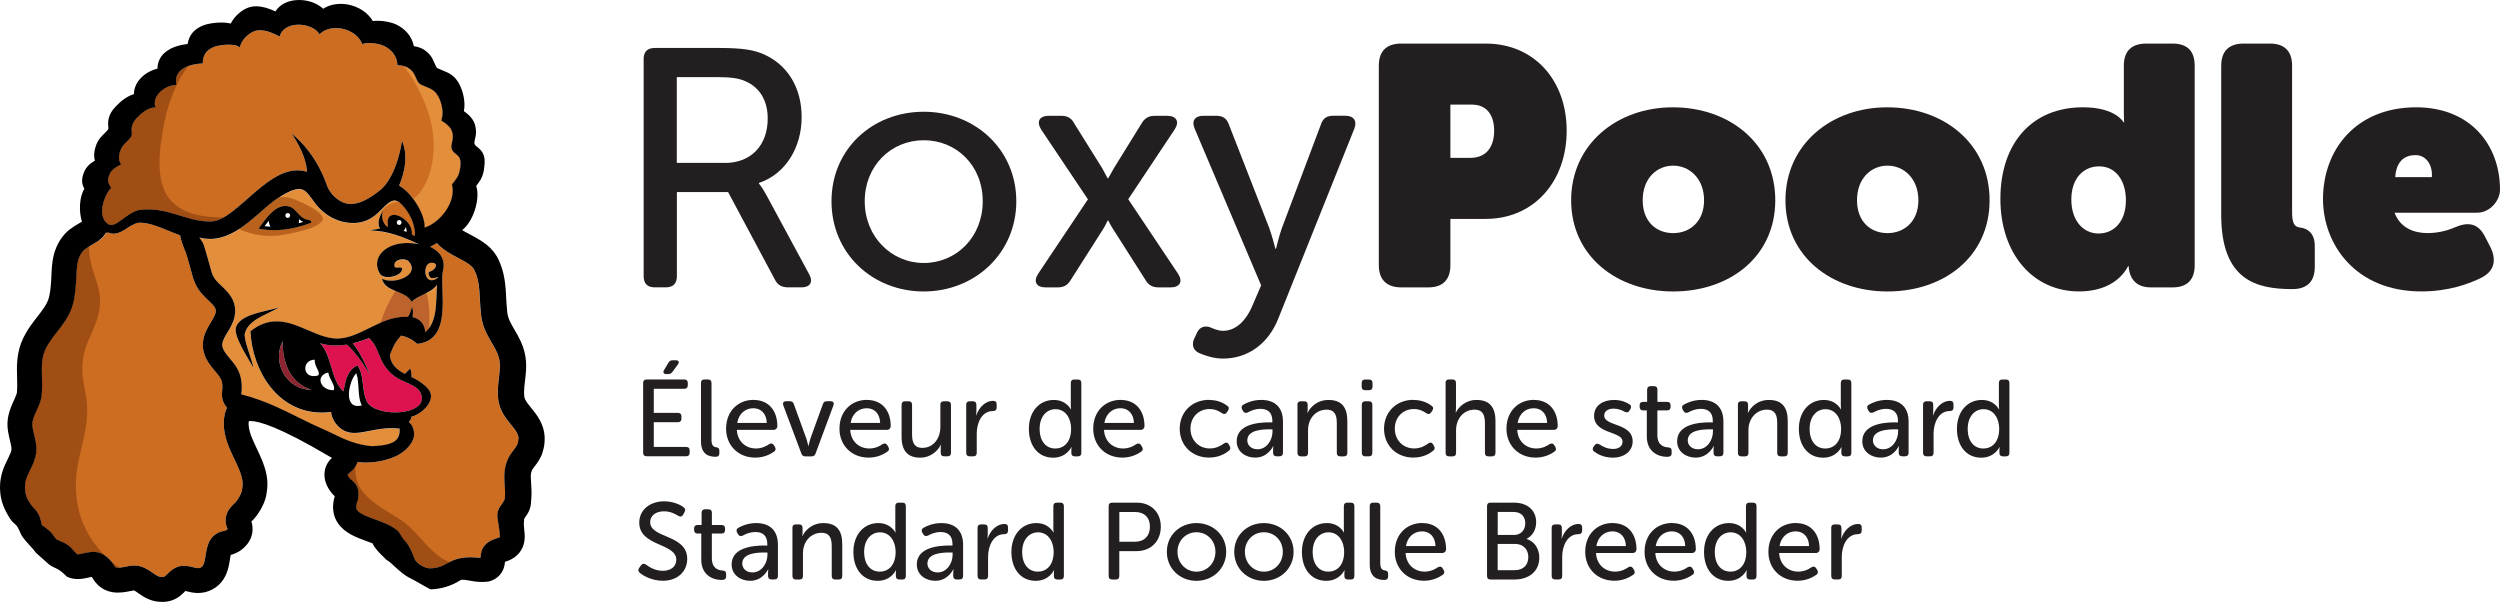 <?xml version="1.0" encoding="UTF-8"?>
<svg id="Layer_1" data-name="Layer 1" xmlns="http://www.w3.org/2000/svg" viewBox="0 0 643.21 154.87">
  <defs>
    <style>
      .cls-1 {
        fill: #a14e15;
      }

      .cls-2 {
        fill: #e28e3b;
      }

      .cls-3 {
        fill: #b8621d;
      }

      .cls-4 {
        fill: #cc6d22;
      }

      .cls-5 {
        fill: #dd124f;
      }

      .cls-6 {
        fill: #ec008c;
      }

      .cls-7 {
        fill: #8e2430;
      }

      .cls-8 {
        fill: #bd642e;
      }

      .cls-9 {
        fill: #231f20;
      }
    </style>
  </defs>
  <g>
    <path class="cls-2" d="m102.8,110.33c-.71-.09-1.4-.12-2.07-.12-3.83,0-6.89,1.23-9.52,1.23-1.77,0-3.35-.56-4.84-2.43-.61-.76-1.18-2.16-1.17-2.97-.82.11-1.63.16-2.41.16-11.15,0-17.82-10.44-18.36-20.91,2.34-1.89,4.57-2.56,6.72-2.56,5.49,0,10.48,4.42,15.57,4.42.09,0,.19,0,.28,0,5.83-.19,10.74-5.6,17.31-5.6.21,0,.42,0,.63.02.75-1.02.54-1.23,1.06-2.48.45,1.03.15,1.58.18,2.59,1.74.27,3.2,1.88,3.22,3.88,3.24-2.84,2.71-7.74,3.04-12.24-1.48,2.13-4.97,2.77-6.55,4.39-1.53-3-6.7-2.36-7.64-5.94.71.35,1.55.5,2.42.5,3.3,0,6.92-2.27,4.48-4.96-.33-.36-.93-.54-1.55-.54-1.19,0-2.45.66-2.06,1.92.08.18.3.22.56.22.24,0,.51-.03.75-.03.31,0,.57.06.6.34.1,1.15-1.9,2.13-3.62,2.13-.94,0-1.79-.29-2.18-1-2.18-4.02,1.45-7.78,7.17-7.78.92,0,1.9.1,2.92.31-3.95-1.82-7.84-3.45-12.47-3.53.82-.19,1.65-.37,2.54-.49h0s-1.34-1.31.79-4.79c-.83,2.08.29,3.95,1.2,4.4-.03-.23-.05-.52-.07-.92-.08-1.58.65-2.21,1.65-2.21,1.94,0,4.87,2.42,4.59,4.98.27.18.52.34.76.48.14-1.48-.37-3.59-1.28-5.23h0s-2.1-3.94-3.96-3.94c-.07,0-.15,0-.22.02-.56.1-1.08.42-1.57.81-1.91,1.5-4,5.25-9.46,4.95-6.26-.35-9.46-5.48-9.46-5.48h0c-1.15-1.53-2.03-2.94-3.31-3.2-.17-.03-.35-.05-.53-.05-1.34,0-3.09.84-4.8,1.95-4.8,2.73-10.6,10.89-18.08,10.89-.9,0-1.82-.12-2.77-.37.33.45.64.92.93,1.43.38.68,1.84,6.15,2.26,7.62.17.48.37.92.62,1.33.27.44.67.91,1.18,1.41.38.38.8.77,1.25,1.2.66.65,1.38,1.39,1.97,2.35.29.48.55,1.02.73,1.61.18.59.28,1.24.28,1.92,0,.14,0,.29-.01.43-.07,1.09-.38,2.05-.75,2.88-.28.62-.6,1.18-.9,1.7-.46.77-.89,1.45-1.18,2.04-.29.6-.45,1.1-.48,1.56h0c0,.05,0,.11,0,.16,0,.44.1.81.32,1.26.16.33.4.7.7,1.09.45.59,1.03,1.24,1.62,1.99.59.75,1.21,1.6,1.66,2.65.55,1.3.72,2.62.72,3.87,0,.65-.05,1.29-.13,1.9,3.27.82,6.21,1.95,8.96,3.18,4.23,1.9,8.01,4.01,11.97,5.71,3.97,1.71,6.99,3.84,12.42,4.41.09,0,.21.01.34.01.94,0,2.63-.22,2.63-.22,2.93-.42,4.58-1.42,4.38-4.28Zm-22.71-53.02c-3,1.12-6.31,1.91-9.6,1.91-1.34,0-2.68-.13-3.99-.42,1.48-1.83,3.8-5.81,6.91-5.81.38,0,.76.06,1.16.18,1.42.45,2.33,2.52,3.93,3.18.7.29,1.72.1,1.59.96Zm-14.92,37.26c-.95-1.81-5.06-7.89-4.49-10.23.89-3.61,8.06-4.19,11.13-5.27-3.21,1.95-7.86,3.1-8.81,6.69-.42,1.61,2.1,7.43,2.17,8.81Z"/>
    <path class="cls-8" d="m101.73,74.87c1.64.69,3.39,1.27,4.18,2.81.9-.92,2.42-1.53,3.83-2.27.76,2.96.92,6.11.57,9.15-.26.35-.56.68-.9.98-.01-2-1.47-3.61-3.22-3.88-.03-1.02.27-1.57-.18-2.59-.52,1.25-.31,1.46-1.06,2.48-.21-.01-.42-.02-.63-.02-2.32,0-4.43.68-6.45,1.56.95-2.88,2.24-5.63,3.86-8.22Z"/>
    <path class="cls-4" d="m106.75,60.77c-.24-.15-.5-.31-.76-.48.28-2.56-2.65-4.98-4.59-4.98-.99,0-1.73.64-1.65,2.21.02.4.05.7.07.92-.04-.02-.09-.05-.14-.08,0-.07-.03-.14-.09-.2-.34-.31-.66-.68-.92-1.08-.36-.82-.5-1.89-.04-3.04-.18.29-.33.56-.46.82.06-.23.15-.47.29-.7.82-1.32,2.23-1.9,3.71-2.17.11-.02.17-.08.2-.15,1.6.86,3.11,3.69,3.11,3.69h0c.91,1.64,1.42,3.75,1.28,5.23Z"/>
    <path class="cls-3" d="m75.21,51.1c-1.25-.41-2.39-.46-3.46-.27-2.98,1.85-6.34,5.6-10.24,8.12,3.52,1.56,7.24,2.12,11.21,1.49,1.85-.29,3.68-.69,5.48-1.21,1.55-.44,3.38-.98,4.52-2.18,2.07-2.17-6.31-5.56-7.52-5.96Zm-.64,2.06c1.42.45,2.33,2.52,3.93,3.18.7.29,1.72.1,1.59.96-3,1.12-6.31,1.91-9.6,1.91-1.34,0-2.68-.13-3.99-.42,1.48-1.83,3.8-5.81,6.91-5.81.38,0,.76.06,1.16.18Z"/>
    <path class="cls-7" d="m80.02,100.29c-5.96,0-10.17-6.52-7.34-12.53.09,6.56,2.45,10.85,7.43,12.53-.03,0-.06,0-.09,0Z"/>
    <path class="cls-2" d="m111,71.53c.1.01.21.02.32.02.46,0,.96-.09,1.36-.24,0,.05-.02.11-.02.16-.62.46-1.16.65-1.6.65-2.15,0-2.17-4.51,0-4.51.02,0,.04,0,.05,0,2.02.07.78,2.08-.67,2.31-.41.17-.06,1.56.56,1.62Z"/>
    <path class="cls-4" d="m27.23,59.88c.11,0,.22.01.33.01.14,0,.29-.07.42-.02,2.33.97,4.48-1.16,5.83-1.84,1.06-.54,1.45-.72,2.06-.73.05,0,.1,0,.15,0,2.24,0,4.5.92,7.11,1.98,1.02.42,2.09.85,3.21,1.25.27,1.69,1.27,4.01,1.27,4.01.33.46,0,0,.14.23.35,1,1.22,4.17,1.56,5.41.16.57.29,1.04.37,1.35.03.1.06.19.09.29.3.85.65,1.6,1.08,2.3.46.74,1.06,1.49,1.9,2.33.24.24.51.5.79.76.16.15.33.31.5.48.46.45.9.9,1.2,1.38.09.15.16.3.21.44.03.1.07.25.07.45,0,.05,0,.09,0,.13-.02.33-.13.7-.32,1.13-.18.41-.42.82-.64,1.2-.09.15-.18.31-.28.46-.4.66-.77,1.28-1.1,1.95-.58,1.18-.9,2.3-.97,3.41,0,0,0,0,0,.01-.01.16-.02.32-.02.49v.03c0,1.17.27,2.29.82,3.42,0,0,0,.02.01.02.3.62.69,1.24,1.2,1.91.33.44.69.87,1.04,1.29.21.26.44.53.67.81.42.53.75.99.96,1.47.22.52.33,1.15.33,1.91,0,.37-.03.79-.09,1.31-.18,1.5.33,2.95,1.29,3.99-.21.38-.37.78-.48,1.21-.24.96-.36,1.9-.36,2.89,0,1.52.29,3.1.88,4.83.31.92.71,1.89,1.3,3.14.18.38.37.78.56,1.18.46.97.94,1.96,1.32,2.95.26.66.45,1.26.58,1.8.14.58.2,1.11.21,1.62v.04c0,.36-.03.71-.1,1.06-.02.11-.04.23-.05.34-.02.17-.06.36-.12.56-.16.5-.39,1-.74,1.57-.14.23-.3.47-.46.69-.13.18-.25.33-.37.47,0,0,0,0,0,0-.09.1-.18.17-.36.33-.21.18-.41.38-.59.6-.16.19-.31.37-.45.54-1.26,1.52-1.49,3.64-.63,5.39-.03.03-.06.07-.11.11-.15.14-.26.19-.37.24-.15.06-.33.11-.55.16h-.02s-.08.02-.08.02c-1.57.29-2.91,1.31-3.6,2.75-.31.65-.56,1.44-.73,2.35-.08.39-.14.78-.2,1.19-.03.17-.05.35-.09.53-.06.33-.12.7-.21,1.05-.12.46-.24.77-.4,1.02-.06.09-.14.19-.22.26-.09.08-.19.15-.3.21-.12.06-.25.11-.36.14-.11.03-.23.04-.34.04-.16,0-.33-.02-.55-.06-.28-.05-.53-.12-.81-.19-.16-.04-.31-.08-.44-.11-.69-.17-1.28-.25-1.8-.25-.05,0-.11,0-.16,0-.03,0-.05,0-.08,0h-.04c-.62.03-1.23.17-1.8.43-.54.24-1.04.57-1.53,1.01,0,0-.02.02-.03.02-.25.23-.48.45-.69.66l-.18.17c-.13.13-.26.26-.4.37-.13.11-.23.16-.26.17-.03.01-.08.03-.15.04-.08.01-.18.02-.28.02-.13,0-.26,0-.4-.02-.29-.03-.54-.12-.7-.19-.44-.2-.81-.46-1.25-.76l-.14-.1c-.79-.56-1.42-.97-2.11-1.29-.44-.2-.87-.35-1.31-.45-.02,0-.04,0-.07-.01-.4-.08-.78-.13-1.19-.13-.02,0-.04,0-.06,0-.49,0-1,.06-1.66.18-.12.02-.25.05-.4.08-.29.06-.59.12-.93.17l-.11.02c-.38.06-.74.11-1.11.11-.13,0-.26-.01-.36-.03-.09-.02-.16-.04-.22-.07-.04-.02-.1-.06-.12-.08-.06-.06-.11-.12-.17-.21-.1-.15-.19-.28-.28-.42-.07-.11-.13-.22-.19-.3-.29-.45-.57-.8-.87-1.1-.62-.62-1.25-1.08-1.92-1.39-.18-.08-.36-.15-.54-.21h-.04c-.23-.09-.46-.15-.69-.19-.31-.06-.62-.08-.94-.08h-.03c-.49,0-1.05.07-1.71.2-.2.04-.43.09-.7.15-.23.05-.49.11-.78.17-.28.06-.51.09-.7.09-.09,0-.15,0-.18-.01,0,0-.02,0-.02,0,0,0-.03-.01-.05-.02-.03-.02-.08-.05-.15-.12-.14-.14-.28-.29-.45-.49l-.08-.1c-.29-.33-.58-.66-.93-1.01-.33-.33-.69-.61-1.11-.86-.39-.24-.84-.46-1.54-.75l-.13-.06c-.3-.13-.55-.23-.81-.38,0,0,0,0-.01,0-.04-.03-.1-.07-.15-.11-.12-.11-.22-.24-.36-.43-.08-.11-.16-.23-.24-.33-.12-.18-.23-.33-.33-.46,0,0,0,0,0,0-.63-.84-1.44-1.45-2.71-2.34-.02-.01-.04-.03-.06-.04-.03-.14-.06-.29-.09-.41-.18-.85-.42-2-1.24-3.12-.1-.14-.21-.28-.33-.4-.69-.76-1.42-1.59-1.94-2.6-.24-.45-.42-.93-.54-1.42-.14-.55-.21-1.14-.21-1.77,0-.06,0-.11,0-.17v-.03s0,0,0,0c.01-.62.12-1.26.32-1.89.26-.82.63-1.56.98-2.27.11-.22.21-.42.3-.62.34-.69.57-1.23.76-1.75.26-.73.43-1.42.52-2.11.04-.33.06-.67.06-1.01,0-.61-.07-1.27-.2-2.01-.1-.56-.24-1.13-.39-1.73-.06-.24-.12-.5-.18-.77-.14-.62-.27-1.23-.27-1.84v-.05c0-.42.09-.88.25-1.41.22-.71.54-1.39.84-2.05.09-.2.18-.4.27-.59.28-.62.47-1.1.62-1.54.22-.63.36-1.25.42-1.81.08-.78.12-1.63.12-2.59,0-.67-.02-1.36-.04-2.03-.02-.65-.04-1.31-.04-1.97,0-.84.03-1.95.23-3.03.21-1.11.63-2.2,1.3-3.34.52-.88,1.12-1.71,1.65-2.4.23-.3.47-.61.7-.9.8-1.03,1.55-2,2.22-3.04,1.13-1.77,1.82-3.4,2.15-5.14.34-1.82.47-3.4.55-4.58.03-.51.06-1.01.08-1.5.02-.43.04-.85.07-1.28.08-1.24.18-2.2.45-3.12.13-.42.29-.82.49-1.19.22-.4.5-.79.83-1.16.08-.09.2-.2.39-.34.41-.32.93-.63,1.42-.93.22-.13.45-.27.67-.4.24-.14.47-.28.7-.41.31-.18.61-.37.89-.55.76-.49,1.34-1.16,1.73-1.91Z"/>
    <path class="cls-5" d="m94.96,87c2.99,2.67,2.1,6.48,6.6,9.85,1.91,1.43,5.57,2.11,6.58,4.08,1.77,3.46-2.31,5.17-6.51,5.17-3.08,0-6.22-.92-7.18-2.73-1.52-2.87-.58-6.57-2.44-9.34-2.46.97-3.13,3.73-3.61,6.69-3.31-2.84-2.96-9.35-6.05-12.42,1.37.43,2.73.6,4.06.6.96,0,1.91-.09,2.82-.24,2.72,2.23,5.91,7.68,5.91,7.68,0,0-1.83-4.92-4.34-8,1.52-.37,2.93-.86,4.17-1.33Z"/>
    <path class="cls-4" d="m103.78,138.71c-.37-.58-.74-1.14-1.11-1.69l-.16-.25-.22-.2c-1.01-.9-2.16-1.47-3.3-1.96-1.14-.49-2.3-.88-3.35-1.27-.7-.26-1.35-.52-1.91-.78-.75-.35-1.31-.72-1.62-1.03-.18-.18-.29-.33-.36-.48-.08-.17-.13-.34-.13-.64,0-.33.08-.82.35-1.51l.12-.31.03-.33c.03-.4.08-.79.08-1.28,0-.21-.01-.43-.05-.68-.03-.25-.09-.51-.19-.78-.19-.54-.52-1.04-.88-1.43-.25-.26-.51-.48-.78-.7-.14-.1-.34-.3-.5-.52-.16-.22-.29-.45-.34-.61-.02-.05-.02-.09-.03-.12.02-.03.05-.06.09-.1.2-.2.6-.51,1.08-.98.32-.32.68-.72.99-1.27.15-.26.27-.57.37-.89,4.26.49,7.65-.59,9.29-1.27.12-.05.24-.1.36-.15.09-.04.17-.08.25-.11.06-.03.11-.05.17-.08.19-.09.29-.15.29-.15h0c1.94-1.05,3.58-2.71,4.1-4.54.32-1.12-.1-3.29-1.24-3.94.03-.42.67-.56.6-1.43,2.45-.54,6.14-3.78,4.81-6.46-.7-1.41-2.86-2.87-4.74-3.76,0,0,.07-1.29-.34-2.19l-1.37,1.38c-2.13-1.08-3.7-2.55-3.86-4.81.9-2.35,1.34-3.31,2.88-5.03,1.73.36,3.06,1.12,4.14,2.12,9.19-.9,5.82-13.52,6.58-18.49.82-3.08-.5-5.06-3.01-6.38-.06-.06-.12-.11-.19-.16.4-.17,1-.46,1.7-.9.34.4.71.76,1.09,1.08,1.22,1.04,2.53,1.75,3.74,2.4.8.43,1.57.82,2.24,1.21.89.52,1.6,1.03,2.05,1.53.26.29.45.56.59.86.38.82.64,1.59.82,2.39.19.79.3,1.62.38,2.52.16,1.8.17,3.95.47,6.57.19,1.76.73,3.27,1.35,4.56.62,1.29,1.3,2.37,1.86,3.36.38.66.7,1.28.96,1.89.34.81.56,1.6.63,2.52.02.23.03.47.03.72,0,.89-.11,1.9-.25,3.04-.13,1.13-.28,2.38-.28,3.75,0,.63.03,1.28.12,1.95.18,1.47.74,2.74,1.36,3.77.63,1.03,1.32,1.86,1.92,2.6.4.49.75.93,1.04,1.34.38.54.62,1.01.75,1.43.07.24.12.48.13.74,0,.06,0,.12,0,.18,0,.61-.1.97-.23,1.31-.14.34-.34.67-.66,1.1-.21.29-.47.61-.75,1-.38.52-.81,1.16-1.15,1.97-.32.76-.53,1.52-.65,2.24-.12.73-.16,1.42-.16,2.07,0,.78.05,1.5.1,2.18.05.68.09,1.31.09,1.93,0,.07,0,.14,0,.21-.02.06,0,.84-.04,1.14-.08.7-.67,1.35-1.19,2.15-.17.23-.31.47-.39.7-.28.61-.46,1.31-.33,2.17.47,3.17.49,3.35.49,3.42.02.23.04.47.07.73.04.3.06.54.05.71,0,.09,0,.15,0,.19-.06.03-.18.09-.4.17-.28.1-.71.22-1.24.43-.36.14-.77.33-1.19.61h0c-.3.2-.61.43-.91.75-.31.31-.59.73-.77,1.14-.12.27-.2.54-.26.77-.07.31-.11.58-.15.84-.03.24-.05.44-.07.62-8.42-.9-8.06,2.7-13.07,2.7-1.25,0-3.46-1.26-3.91-2.51-1.03-2.84-1.91-4.11-2.83-5.01Z"/>
    <path class="cls-4" d="m116.28,47.47c1.18,4.4-2.99,9.83-7.03,11.08.2-3.29-3.26-8.98-6.57-10.77,3.14-7.48.73-11.49.73-11.49,0,0-1.04,8.34-5.23,12.34-3.39,2.82-5.93,3.87-7.95,3.87-2.82,0-5.37-2.62-6.09-4.73-3.17-9.16-9.11-13.36-9.11-13.36,0,0,3.72,5.07,3.97,9.81h0c-9.4-3.01-17.97,12.64-24.72,12.77-.09,0-.17,0-.26,0-6.43,0-11.06-4.01-18.37-2.93.08-.02-.08.01,0,0-3.44.92-5.85,4.7-7.72,3.65-3.55-2.19-.48-8.55.69-9.29-.69-1.23-1.13-1.78-.48-3.43.58-1.47,1.79-1.99,3.08-2.71-1.06-1.08-.54-3.01.04-4.2.6-1.21,2.28-2.16,2.61-3.21.14-.46-.1-1.45,0-2,.2-1.18.7-1.86,1.53-2.72,1.08-1.11,2.77-2.47,4.42-2.47.06,0,.13,0,.19,0-1.09-3,2.5-5.79,5.27-5.79.04,0,.07,0,.11,0-.94-4.03,3.34-5.46,6.76-5.55.02-2.05.8-3.41,2.88-4.25.75-.3,2.33-.59,3.79-.59,1.2,0,2.33.19,2.86.73.3-1.69,1.95-3.46,3.63-4.15.49-.2,1.02-.29,1.57-.29,1.8,0,3.75.92,5.04,1.63.6-2.14,2.7-3.06,4.89-3.06s4.46.92,5.4,2.47c1.06-1.09,2.6-1.6,4.22-1.6,2.78,0,5.75,1.51,6.76,4.14.52-.22,1.15-.3,1.81-.3,1.44,0,2.99.4,3.61.68,2.17.98,3.56,2.74,3.64,5.07.06,0,.11,0,.17,0,1.5,0,2.74.48,3.69,1.6.98,1.15,1.03,2.78,2.13,3.33,1.92.96,3.45.98,4.61,3.26.87,1.72,1.36,4.17.66,5.98,1.61,1.1,3,1.97,2.99,4.22,0,1.45-.87,2.49.02,3.71.44.6,1.21.93,1.6,1.56.54.89.35,1.92.25,2.87-.22,1.97-1.01,2.63-2.07,4.07Z"/>
    <path class="cls-1" d="m6.38,125.18v-.03s0,0,0,0c.01-.62.12-1.26.32-1.89.26-.82.63-1.56.98-2.27.11-.22.21-.42.3-.62.34-.69.57-1.23.76-1.75.26-.73.43-1.42.52-2.11.04-.33.06-.67.06-1.01,0-.61-.07-1.27-.2-2.01-.1-.56-.24-1.13-.39-1.73-.06-.24-.12-.5-.18-.77-.14-.62-.27-1.23-.27-1.84v-.05c0-.42.09-.88.25-1.41.22-.71.54-1.39.84-2.05.09-.2.18-.4.27-.59.28-.62.47-1.1.62-1.54.22-.63.36-1.25.42-1.81.08-.78.12-1.63.12-2.59,0-.67-.02-1.36-.04-2.03-.02-.65-.04-1.31-.04-1.97,0-.84.03-1.95.23-3.03.21-1.11.63-2.2,1.3-3.34.52-.88,1.12-1.71,1.65-2.4.23-.3.47-.61.7-.9.8-1.03,1.55-2,2.22-3.04,1.13-1.77,1.82-3.4,2.15-5.14.34-1.82.47-3.4.55-4.58.03-.51.06-1.01.08-1.5.02-.43.04-.85.07-1.28.08-1.24.18-2.2.45-3.12.13-.42.29-.82.49-1.19.22-.4.5-.79.83-1.16.08-.09.2-.2.39-.34.32-.25.7-.49,1.09-.73-.14,2.07.44,4.37,1,6.2.77,2.52,1.77,4.93,1.82,7.61.08,3.78-1.4,6.82-2.9,10.19-1.44,3.26-1.97,6.48-1.5,10.02.31,2.32.93,4.63,1.06,6.97.13,2.36-.1,4.69-.56,7-.83,4.15-2.17,8.26-2.3,12.52-.1,3.27.28,6.58,1.4,9.67,1.34,3.71,3.46,6.84,6.1,9.43-.28-.19-.56-.36-.84-.49-.18-.08-.36-.15-.54-.21h-.04c-.23-.09-.46-.15-.69-.19-.31-.06-.62-.08-.94-.08h-.03c-.49,0-1.05.07-1.71.2-.2.04-.43.09-.7.15-.23.05-.49.11-.78.17-.28.06-.51.09-.7.09-.09,0-.15,0-.18-.01,0,0-.02,0-.02,0,0,0-.03-.01-.05-.02-.03-.02-.08-.05-.15-.12-.14-.14-.28-.29-.45-.49l-.08-.1c-.29-.33-.58-.66-.93-1.01-.33-.33-.69-.61-1.11-.86-.39-.24-.84-.46-1.54-.75l-.13-.06c-.3-.13-.55-.23-.81-.38,0,0,0,0-.01,0-.04-.03-.1-.07-.15-.11-.12-.11-.22-.24-.36-.43-.08-.11-.16-.23-.24-.33-.12-.18-.23-.33-.33-.46,0,0,0,0,0,0-.63-.84-1.44-1.45-2.71-2.34-.02-.01-.04-.03-.06-.04-.03-.14-.06-.29-.09-.41-.18-.85-.42-2-1.24-3.12-.1-.14-.21-.28-.33-.4-.69-.76-1.42-1.59-1.94-2.6-.24-.45-.42-.93-.54-1.42-.14-.55-.21-1.14-.21-1.77,0-.06,0-.11,0-.17Z"/>
    <path class="cls-1" d="m30.76,146.07c-.15.01-.3.03-.45.03-.13,0-.26-.01-.36-.03-.09-.02-.16-.04-.22-.07-.04-.02-.1-.06-.12-.08-.06-.06-.11-.12-.17-.21-.1-.15-.19-.28-.28-.42-.07-.11-.13-.22-.19-.3-.16-.24-.31-.46-.47-.65.73.62,1.49,1.2,2.27,1.75Z"/>
    <path class="cls-1" d="m89.52,122.06c.2-.2.6-.51,1.08-.98.26-.26.56-.59.83-1.01-.14,2.52.52,4.96,2.35,6.99,2.53,2.81,5.97,4.52,9.1,6.54,3.37,2.18,5.59,5.51,8.49,8.21,1.31,1.21,2.7,2.17,4.22,2.81-1.5.76-2.66,1.59-5.07,1.59-1.25,0-3.46-1.26-3.91-2.51-1.03-2.84-1.91-4.11-2.83-5.01-.37-.58-.74-1.14-1.11-1.69l-.16-.25-.22-.2c-1.01-.9-2.16-1.47-3.3-1.96-1.14-.49-2.3-.88-3.35-1.27-.7-.26-1.35-.52-1.91-.78-.75-.35-1.31-.72-1.62-1.03-.18-.18-.29-.33-.36-.48-.08-.17-.13-.34-.13-.64,0-.33.08-.82.35-1.51l.12-.31.03-.33c.03-.4.08-.79.08-1.28,0-.21-.01-.43-.05-.68-.03-.25-.09-.51-.19-.78-.19-.54-.52-1.04-.88-1.43-.25-.26-.51-.48-.78-.7-.14-.1-.34-.3-.5-.52-.16-.22-.29-.45-.34-.61-.02-.05-.02-.09-.03-.12.02-.03.05-.06.09-.1Z"/>
    <path class="cls-2" d="m111.15,42.22c.85-4.41.48-8.84-.91-13.11-1.4-4.33-3.57-8.4-6.3-12.06.82.24,1.54.69,2.14,1.39.98,1.15,1.03,2.78,2.13,3.33,1.92.96,3.45.98,4.61,3.26.87,1.72,1.36,4.17.66,5.98,1.61,1.1,3,1.97,2.99,4.22,0,1.45-.87,2.49.02,3.71.44.6,1.21.93,1.6,1.56.54.89.35,1.92.25,2.87-.22,1.97-1.01,2.63-2.07,4.07,1.18,4.4-2.99,9.83-7.03,11.08.12-2.03-1.15-4.97-2.92-7.34,2.75-2.09,4.17-5.68,4.81-8.99Z"/>
    <path class="cls-1" d="m28.6,48.43c-.69-1.23-1.13-1.78-.48-3.43.58-1.47,1.79-1.99,3.08-2.71-1.06-1.08-.54-3.01.04-4.2.6-1.21,2.28-2.16,2.61-3.21.14-.46-.1-1.45,0-2,.2-1.18.7-1.86,1.53-2.72,1.08-1.11,2.77-2.47,4.42-2.47.06,0,.13,0,.19,0-1.09-3,2.5-5.79,5.27-5.79.04,0,.07,0,.11,0-.61-2.59.95-4.1,3.05-4.88-1.19,1.56-2.22,3.26-3.06,5.06-1.41,3.02-2.45,6.2-3.09,9.47-.7,3.59-1.29,7.38-1.21,11.04.07,3.07.62,6.34,2.68,8.75,1.66,1.95,3.95,3.19,6.42,3.81,2.42.61,4.88.79,7.36.77-1.12.63-2.21,1.03-3.25,1.05-.09,0-.17,0-.26,0-6.43,0-11.06-4.01-18.37-2.93.08-.02-.08.01,0,0-3.44.92-5.85,4.7-7.72,3.65-3.55-2.19-.48-8.55.69-9.29Z"/>
    <path class="cls-6" d="m78.98,44.22h0s.02,0,0,0Z"/>
    <path d="m74.62,57.93c.73-.13,1.47-.3,2.22-.5-.75.2-1.49.37-2.22.5Z"/>
    <path d="m70.49,59.22c3.29,0,6.6-.79,9.6-1.91.12-.86-.9-.67-1.59-.96-1.6-.67-2.51-2.73-3.93-3.18-.4-.13-.78-.18-1.16-.18-3.11,0-5.43,3.98-6.91,5.81,1.31.29,2.65.42,3.99.42Zm-.91-.91c-.51-.02-1.01-.06-1.5-.13.33-.44.69-.92,1.07-1.4.02.55.17,1.06.43,1.52Zm7.26-.88c.06-.26.1-.52.1-.79,0-.08,0-.16-.01-.25h0c.32.27.67.52,1.06.71-.38.12-.77.23-1.15.33Zm-2.23.51c.73-.13,1.47-.3,2.22-.5-.75.2-1.49.37-2.22.5Zm-.57-3.13c.81,0,.8,1.25-.01,1.25s-.8-1.25.01-1.25Z"/>
    <path d="m60.68,84.34c.89-3.61,8.06-4.19,11.13-5.27-3.21,1.95-7.86,3.1-8.81,6.69-.42,1.61,2.1,7.43,2.17,8.81-.95-1.81-5.06-7.89-4.49-10.23Z"/>
    <path d="m35.63,54.07c-.08.01.08-.02,0,0h0Z"/>
    <polygon points="78.98 44.22 78.98 44.22 78.98 44.22 78.98 44.22"/>
    <path d="m139.55,116.45c.39-1.08.59-2.25.58-3.49,0-.14,0-.28,0-.42-.03-.83-.17-1.66-.41-2.46-.21-.69-.5-1.38-.87-2.05-.65-1.18-1.38-2.09-2.02-2.88,0,0-.01-.02-.01-.02l-.15-.18c-.34-.42-.66-.81-.92-1.16-.36-.49-.6-.89-.73-1.23-.07-.18-.11-.33-.13-.5-.04-.34-.06-.7-.06-1.1,0-.88.11-1.86.24-2.95l.03-.21c.12-1.08.27-2.29.27-3.62,0-.42-.02-.83-.04-1.23-.13-1.73-.57-3.41-1.35-5.12-.51-1.12-1.08-2.09-1.58-2.95-.12-.21-.24-.41-.35-.6-.44-.77-.72-1.3-.94-1.79-.34-.76-.52-1.41-.6-2.11-.15-1.32-.21-2.57-.28-3.78-.02-.34-.04-.67-.05-1.01-.09-1.5-.22-3.25-.64-5.08-.3-1.28-.73-2.53-1.28-3.72-.49-1.05-1.18-2.02-2.04-2.9-.68-.68-1.44-1.29-2.39-1.91-1.03-.66-2.05-1.2-2.95-1.68-.46-.24-.9-.48-1.3-.7-.24-.14-.47-.27-.67-.39,1.36-1.09,2.48-2.83,3.22-5.05.64-1.91,1.04-4.51.38-6.31.02-.03.05-.06.07-.09.93-1.22,1.74-2.28,1.98-4.49l.03-.3c.13-1.11.29-2.49-.5-3.8-.36-.59-.86-.99-1.26-1.32-.24-.2-.47-.38-.59-.54-.26-.36-.24-.61-.03-1.51.12-.54.26-1.15.26-1.87,0-2.81-1.55-4.21-3.12-5.33.48-2.4-.24-5.07-1.09-6.79-1.2-2.4-2.79-3.05-4.33-3.67-.45-.18-.92-.37-1.4-.62-.25-.13-.48-.66-.72-1.23-.29-.69-.62-1.47-1.22-2.18-1.06-1.26-2.44-2.01-4.11-2.22-.49-2.46-2.15-4.49-4.7-5.66-.94-.43-2.86-.89-4.58-.89-.46,0-.88.03-1.28.09-1.57-2.66-4.79-4.43-8.26-4.43-1.7,0-3.26.44-4.51,1.26C81.66.86,79.36,0,76.95,0c-2.73,0-4.93,1.09-6.09,2.94-1.85-.88-3.51-1.32-4.95-1.32-.82,0-1.59.14-2.27.43-1.79.74-3.42,2.32-4.28,4.02-.67-.19-1.48-.28-2.41-.28-1.67,0-3.62.31-4.73.77-2.29.93-3.6,2.5-3.95,4.77-1.98.21-4.99.88-6.66,3.05-.73.94-1.1,2.06-1.1,3.29-1.92.42-3.84,1.64-4.97,3.25-.73,1.04-1.1,2.18-1.08,3.31-1.8.49-3.41,1.84-4.53,3.01-1.1,1.14-1.79,2.13-2.07,3.78-.08.46-.04.95,0,1.43.02.22.04.55.03.69-.11.29-.65.82-1.04,1.21-.63.62-1.34,1.32-1.76,2.18-.7,1.44-1.13,3.27-.67,4.8-1.11.66-2.24,1.5-2.85,3.09-.77,1.98-.42,3.09.14,4.17-1.29,1.99-1.47,5.8-.63,8.44-.12.07-.25.15-.38.22-.24.14-.48.28-.72.43-.62.37-1.35.82-2.05,1.36-.51.39-.89.75-1.25,1.15-.65.73-1.2,1.51-1.65,2.33-.42.76-.76,1.59-1.02,2.44-.49,1.66-.62,3.21-.71,4.55-.03.46-.05.92-.07,1.37-.02.46-.05.93-.07,1.4-.07,1.06-.17,2.35-.45,3.79-.18.92-.56,1.81-1.25,2.89-.52.81-1.19,1.67-1.9,2.59-.24.3-.48.61-.72.93-.64.84-1.39,1.86-2.07,3.03-1.05,1.78-1.73,3.55-2.07,5.41-.3,1.6-.34,3.08-.34,4.2,0,.74.02,1.46.04,2.14.02.65.03,1.27.03,1.85,0,.75-.03,1.39-.08,1.95,0,.04-.03.17-.11.39-.08.24-.22.57-.41,1.01-.08.17-.16.34-.24.53-.35.76-.78,1.71-1.13,2.81-.35,1.14-.53,2.2-.54,3.25v.09c0,1.28.23,2.36.43,3.28.07.3.14.58.2.84.13.53.24.99.31,1.38.08.43.1.7.1.85,0,.07,0,.14-.01.19-.03.23-.09.48-.2.77-.11.29-.26.65-.5,1.13-.09.18-.18.37-.27.56-.42.84-.94,1.89-1.35,3.18-.39,1.23-.6,2.48-.62,3.72H0s0,.03,0,.04c0,.09,0,.17,0,.26,0,1.15.13,2.26.4,3.32.24.97.6,1.92,1.07,2.82.67,1.29,1.31,2.52,2.29,3.27,1.13.87,1.26,2.33,2.13,3.51,1.09,1.5,2.36,2.56,3.39,3.99,1.03.93,2.28,2.06,3.1,2.77,1.6,1.39,2.36.76,4.84,3.37.48.21.99.38,1.49.47.43.08.88.12,1.35.12.62,0,1.27-.07,1.98-.22.33-.07.64-.14.9-.2.21-.05.4-.09.56-.12.04,0,.08-.02.11-.02,0,0,.01.02.02.03.04.06.08.13.13.2.11.18.26.42.46.71.28.39.55.72.85,1.02.38.39,1.02.93,1.89,1.36.56.27,1.17.47,1.8.59.51.1,1.02.14,1.57.14.84,0,1.52-.1,2.03-.18l.12-.02c.51-.08.92-.16,1.26-.23.12-.02.22-.05.32-.06.23-.04.36-.06.42-.07,0,0,.01,0,.02,0,.26.12.71.43,1.08.7l.15.11c.55.39,1.3.91,2.3,1.36.86.39,1.75.63,2.65.72.37.04.71.06,1.06.06.47,0,.92-.04,1.35-.11.46-.08.91-.2,1.34-.36.73-.27,1.43-.68,2.07-1.22.32-.27.58-.52.8-.73l.17-.17c.08-.08.16-.16.24-.23.1.02.2.05.3.08.32.08.73.18,1.21.28.61.11,1.16.17,1.71.17.61,0,1.21-.07,1.79-.2.64-.15,1.26-.38,1.86-.69.62-.32,1.19-.73,1.7-1.19.47-.44.89-.94,1.24-1.49.71-1.11,1.03-2.18,1.22-2.9.15-.58.24-1.12.32-1.57.03-.2.06-.39.09-.57.06-.37.11-.69.16-.96.02-.08.03-.16.05-.23.4-.11.78-.23,1.14-.39.8-.34,1.52-.79,2.2-1.4.77-.71,1.33-1.47,1.74-2.35.36-.8.54-1.64.54-2.49,0-.24-.01-.47-.04-.71,0-.03,0-.05,0-.08v-.02s0,0,0-.01c-.05-.38-.15-.76-.28-1.13.2-.18.4-.38.63-.62,0,0,.01-.01.02-.02.27-.3.53-.62.8-.99.27-.37.53-.77.78-1.18.61-1.01,1.05-1.98,1.36-2.95.18-.58.3-1.13.36-1.69.13-.72.19-1.45.19-2.17v-.05c0-1-.13-2-.38-3.06-.2-.85-.48-1.72-.85-2.67-.47-1.2-1-2.31-1.5-3.37-.18-.38-.36-.75-.53-1.12-.49-1.05-.81-1.83-1.05-2.52-.36-1.05-.53-1.95-.53-2.75,0-.23.01-.45.04-.67.12-.02.27-.03.46-.03,2.22,0,7.52,1.57,20.17,9.04.24.14.5.28.77.42-.36.35-.8.83-1.19,1.49-.26.45-.45.93-.57,1.42-.11.46-.17.93-.17,1.41,0,.69.12,1.38.35,2.07.19.56.44,1.09.77,1.63.44.7.95,1.33,1.54,1.87-.3.97-.44,1.87-.44,2.76,0,.84.13,1.66.39,2.43.25.74.62,1.43,1.1,2.06.76,1,1.73,1.8,3.05,2.55.61.34,1.28.66,2.09.99.73.3,1.45.56,2.14.81l.47.17c.33.12.63.23.89.33.77,1.5,1.81,2.5,2.82,3.48.28.28.56.55.83.83.1.04.2.08.27.13.97.56,3.4,3.33,5.49,4.38,2.08,1.04,3.33,1.88,5.5,3.03,2.67-.05,5.46-.89,7.7-2.34.11-.07.27-.14.64-.14.42,0,.97.1,1.6.21.91.17,2.04.37,3.36.37.55,0,1.1-.04,1.65-.11.06,0,.12-.02.18-.04.77-.21,1.45-.55,2.03-1,.62-.48,1.14-1.14,1.48-1.85.17-.35.3-.73.39-1.14.09-.41.14-.74.17-1.04.26-.08.58-.19.94-.34.55-.23,1.03-.49,1.47-.8,0,0,0,0,.01,0,.48-.35.91-.75,1.27-1.2.36-.44.65-.94.87-1.46.34-.82.5-1.7.51-2.69,0-.57-.05-1.07-.1-1.48-.02-.19-.04-.44-.06-.73l-.02-.25c-.01-.19-.03-.4-.06-.64v-.02c.02-.22.04-.43.04-.62,0-.56.07-.82.09-.9.03-.04.05-.09.08-.14.05-.08.11-.16.17-.24.59-.81,1.48-2.03,1.5-4.16.07-.66.11-1.33.11-2.06,0-.87-.05-1.65-.1-2.34v-.05c-.05-.72-.09-1.26-.09-1.72,0-.37.02-.69.07-.95.04-.26.11-.48.2-.71.06-.15.22-.4.48-.74.08-.11.16-.22.25-.33.3-.39.67-.88,1.05-1.49.41-.66.73-1.31.97-1.99Zm-77.47-14.95c.07-.61.13-1.25.13-1.9,0-1.25-.18-2.57-.72-3.87-.45-1.06-1.07-1.91-1.66-2.65-.6-.74-1.18-1.39-1.62-1.99-.3-.39-.54-.76-.7-1.09-.22-.45-.32-.82-.32-1.26,0-.05,0-.11,0-.16h0c.03-.46.18-.96.48-1.56.29-.6.72-1.28,1.18-2.04.31-.52.62-1.07.9-1.7.37-.83.68-1.8.75-2.88,0-.14.01-.29.01-.43,0-.67-.1-1.32-.28-1.92-.18-.59-.44-1.13-.73-1.61-.59-.96-1.31-1.69-1.97-2.35-.44-.43-.87-.83-1.25-1.2-.5-.5-.91-.97-1.18-1.41-.25-.41-.45-.85-.62-1.33-.42-1.47-1.88-6.94-2.26-7.62-.28-.5-.59-.97-.93-1.43.95.26,1.87.37,2.77.37,7.49,0,13.29-8.16,18.08-10.89,1.71-1.11,3.46-1.95,4.8-1.95.18,0,.36.02.53.05,1.28.25,2.16,1.67,3.31,3.2h0s3.2,5.13,9.46,5.48c5.46.3,7.55-3.44,9.46-4.95.49-.39,1.02-.71,1.57-.81.07-.01.15-.02.22-.02,1.87,0,3.96,3.94,3.96,3.94h0c.91,1.64,1.42,3.75,1.28,5.23-.24-.15-.5-.31-.76-.48.28-2.56-2.65-4.98-4.59-4.98-.99,0-1.73.64-1.65,2.21.02.4.05.7.07.92-.9-.44-2.03-2.32-1.2-4.4-2.13,3.48-.79,4.79-.79,4.79h0c-.89.12-1.72.3-2.54.49,4.63.08,8.52,1.71,12.47,3.53-1.02-.21-2-.31-2.92-.31-5.72,0-9.36,3.76-7.17,7.78.39.71,1.24,1,2.18,1,1.72,0,3.72-.98,3.62-2.13-.03-.28-.28-.34-.6-.34-.24,0-.51.03-.75.03-.26,0-.48-.04-.56-.22-.4-1.27.87-1.92,2.06-1.92.62,0,1.22.18,1.55.54,2.43,2.68-1.18,4.96-4.48,4.96-.87,0-1.71-.16-2.42-.5.94,3.59,6.11,2.95,7.64,5.94,1.58-1.62,5.06-2.26,6.55-4.39-.33,4.5.19,9.4-3.04,12.24-.01-2-1.47-3.61-3.22-3.88-.03-1.02.27-1.57-.18-2.59-.52,1.25-.31,1.46-1.06,2.48-.21-.01-.42-.02-.63-.02-6.57,0-11.48,5.41-17.31,5.6-.09,0-.19,0-.28,0-5.09,0-10.08-4.42-15.57-4.42-2.15,0-4.38.68-6.72,2.56.54,10.47,7.21,20.91,18.36,20.91.78,0,1.58-.05,2.41-.16,0,.81.56,2.21,1.17,2.97,1.49,1.87,3.07,2.43,4.84,2.43,2.63,0,5.69-1.23,9.52-1.23.67,0,1.35.04,2.07.12.2,2.86-1.45,3.86-4.38,4.28,0,0-1.69.22-2.63.22-.13,0-.25,0-.34-.01-5.43-.57-8.45-2.7-12.42-4.41-3.97-1.71-7.75-3.82-11.97-5.71-2.75-1.23-5.69-2.36-8.96-3.18Zm33.04-5.17s-1.83-4.92-4.34-8c1.52-.37,2.93-.86,4.17-1.33,2.99,2.67,2.1,6.48,6.6,9.85,1.91,1.43,5.57,2.11,6.58,4.08,1.77,3.46-2.31,5.17-6.51,5.17-3.08,0-6.22-.92-7.18-2.73-1.52-2.87-.58-6.57-2.44-9.34-2.46.97-3.13,3.73-3.61,6.69-3.31-2.84-2.96-9.35-6.05-12.42,1.37.43,2.73.6,4.06.6.96,0,1.91-.09,2.82-.24,2.72,2.23,5.91,7.68,5.91,7.68Zm-10.66-.5c.29,1.88,2.01,3.48,1.38,4.56-.05,0-.1,0-.16,0-3.21,0-4.7-3.71-1.23-4.57Zm7.22.21c.87,2.46.22,6.13,1.42,8.26-.4.1-.75.15-1.07.15-3.78,0-2.04-6.88-.36-8.41Zm-10.72-3.5c-.02,2.02,1.47,2.9.96,4.03-.45.14-.85.2-1.21.2-2.98,0-2.87-4.19.25-4.23Zm-.85,7.75s-.06,0-.09,0c-5.96,0-10.17-6.52-7.34-12.53.09,6.56,2.45,10.85,7.43,12.53Zm30.89-28.77c.1.01.21.02.32.02.46,0,.96-.09,1.36-.24,0,.05-.02.11-.02.16-.62.46-1.16.65-1.6.65-2.15,0-2.17-4.51,0-4.51.02,0,.04,0,.05,0,2.02.07.78,2.08-.67,2.31-.41.17-.06,1.56.56,1.62Zm-6.38-11.87c-.26-.09-.52-.18-.76-.25.27-.29.46-.65.55-1.03.25.71.21,1.28.21,1.28Zm-1.93-1.78c-.81,0-.8-1.25.01-1.25s.8,1.25-.01,1.25Zm-77.19,3.92c.76-.49,1.34-1.16,1.73-1.91.11,0,.22.01.33.01.14,0,.29-.07.42-.02,2.33.97,4.48-1.16,5.83-1.84,1.06-.54,1.45-.72,2.06-.73.05,0,.1,0,.15,0,2.24,0,4.5.92,7.11,1.98,1.02.42,2.09.85,3.21,1.25.27,1.69,1.27,4.01,1.27,4.01.33.46,0,0,.14.23.35,1,1.22,4.17,1.56,5.41.16.57.29,1.04.37,1.35.03.1.06.19.09.29.3.85.65,1.6,1.08,2.3.46.74,1.06,1.49,1.9,2.33.24.24.51.5.79.76.16.15.33.31.5.48.46.45.9.9,1.2,1.38.09.15.16.3.21.44.03.1.07.25.07.45,0,.05,0,.09,0,.13-.02.33-.13.7-.32,1.13-.18.41-.42.82-.64,1.2-.09.15-.18.31-.28.46-.4.66-.77,1.28-1.1,1.95-.58,1.18-.9,2.3-.97,3.41,0,0,0,0,0,.01-.01.16-.02.32-.02.49v.03c0,1.17.27,2.29.82,3.42,0,0,0,.02.01.02.3.62.69,1.24,1.2,1.91.33.44.69.87,1.04,1.29.21.26.44.53.67.81.42.53.75.99.96,1.47.22.52.33,1.15.33,1.91,0,.37-.03.79-.09,1.31-.18,1.5.33,2.95,1.29,3.99-.21.38-.37.78-.48,1.21-.24.96-.36,1.9-.36,2.89,0,1.52.29,3.1.88,4.83.31.92.71,1.89,1.3,3.14.18.38.37.78.56,1.18.46.97.94,1.96,1.32,2.95.26.66.45,1.26.58,1.8.14.58.2,1.11.21,1.62v.04c0,.36-.03.71-.1,1.06-.02.11-.04.23-.05.34-.02.17-.06.36-.12.56-.16.5-.39,1-.74,1.57-.14.23-.3.47-.46.69-.13.18-.25.33-.37.47,0,0,0,0,0,0-.09.1-.18.17-.36.33-.21.18-.41.38-.59.6-.16.19-.31.37-.45.54-1.26,1.52-1.49,3.64-.63,5.39-.03.03-.06.07-.11.11-.15.14-.26.19-.37.24-.15.06-.33.11-.55.16h-.02s-.08.02-.08.02c-1.57.29-2.91,1.31-3.6,2.75-.31.65-.56,1.44-.73,2.35-.08.39-.14.78-.2,1.19-.03.17-.05.35-.09.53-.06.33-.12.7-.21,1.05-.12.46-.24.77-.4,1.02-.06.09-.14.19-.22.26-.09.08-.19.15-.3.21-.12.06-.25.11-.36.14-.11.03-.23.04-.34.04-.16,0-.33-.02-.55-.06-.28-.05-.53-.12-.81-.19-.16-.04-.31-.08-.44-.11-.69-.17-1.28-.25-1.8-.25-.05,0-.11,0-.16,0-.03,0-.05,0-.08,0h-.04c-.62.03-1.23.17-1.8.43-.54.24-1.04.57-1.53,1.01,0,0-.02.02-.03.02-.25.23-.48.45-.69.66l-.18.17c-.13.13-.26.26-.4.37-.13.11-.23.16-.26.17-.03.01-.08.03-.15.04-.08.01-.18.02-.28.02-.13,0-.26,0-.4-.02-.29-.03-.54-.12-.7-.19-.44-.2-.81-.46-1.25-.76l-.14-.1c-.79-.56-1.42-.97-2.11-1.29-.44-.2-.87-.35-1.31-.45-.02,0-.04,0-.07-.01-.4-.08-.78-.13-1.19-.13-.02,0-.04,0-.06,0-.49,0-1,.06-1.66.18-.12.02-.25.05-.4.08-.29.06-.59.12-.93.17l-.11.02c-.38.06-.74.11-1.11.11-.13,0-.26-.01-.36-.03-.09-.02-.16-.04-.22-.07-.04-.02-.1-.06-.12-.08-.06-.06-.11-.12-.17-.21-.1-.15-.19-.28-.28-.42-.07-.11-.13-.22-.19-.3-.29-.45-.57-.8-.87-1.1-.62-.62-1.25-1.08-1.92-1.39-.18-.08-.36-.15-.54-.21h-.04c-.23-.09-.46-.15-.69-.19-.31-.06-.62-.08-.94-.08h-.03c-.49,0-1.05.07-1.71.2-.2.04-.43.09-.7.15-.23.05-.49.11-.78.17-.28.06-.51.09-.7.09-.09,0-.15,0-.18-.01,0,0-.02,0-.02,0,0,0-.03-.01-.05-.02-.03-.02-.08-.05-.15-.12-.15-.14-.28-.29-.45-.49l-.08-.1c-.29-.33-.58-.66-.93-1.01-.33-.33-.69-.61-1.11-.86-.39-.24-.84-.46-1.54-.75l-.13-.06c-.3-.13-.55-.23-.81-.38,0,0,0,0-.01,0-.04-.03-.1-.07-.15-.11-.12-.11-.22-.24-.36-.43-.08-.11-.16-.23-.24-.33-.12-.18-.23-.33-.33-.46,0,0,0,0,0,0-.63-.84-1.44-1.45-2.71-2.34-.02-.01-.04-.03-.06-.04-.03-.14-.06-.29-.09-.41-.18-.85-.42-2-1.24-3.12-.1-.14-.21-.28-.33-.4-.69-.76-1.42-1.59-1.94-2.6-.24-.45-.42-.93-.54-1.42-.14-.55-.21-1.14-.21-1.77,0-.06,0-.11,0-.17v-.03s0,0,0,0c.01-.62.12-1.26.32-1.89.26-.82.63-1.56.98-2.27.11-.22.21-.42.3-.62.34-.69.57-1.23.76-1.75.26-.73.43-1.42.52-2.11.04-.33.06-.67.06-1.01,0-.61-.07-1.27-.2-2.01-.1-.56-.24-1.13-.39-1.73-.06-.24-.12-.5-.18-.77-.14-.62-.27-1.23-.27-1.84v-.05c0-.42.09-.88.25-1.41.22-.71.54-1.39.84-2.05.09-.2.18-.4.27-.59.28-.62.47-1.1.62-1.54.22-.63.36-1.25.42-1.81.08-.78.12-1.63.12-2.59,0-.67-.02-1.36-.04-2.03-.02-.65-.04-1.31-.04-1.97s.03-1.95.23-3.03c.21-1.11.63-2.2,1.3-3.34.52-.88,1.12-1.71,1.65-2.4.23-.3.47-.61.7-.9.8-1.03,1.55-2,2.22-3.04,1.13-1.77,1.82-3.4,2.15-5.14.34-1.82.47-3.4.55-4.58.03-.51.06-1.01.08-1.5.02-.43.04-.85.07-1.28.08-1.24.18-2.2.45-3.12.13-.42.29-.82.49-1.19.22-.4.5-.79.83-1.16.08-.09.2-.2.39-.34.41-.32.93-.63,1.42-.93.22-.13.45-.27.67-.4.24-.14.47-.28.7-.41.31-.18.61-.37.89-.55Zm92.85-18.4c-.22,1.97-1.01,2.63-2.07,4.07,1.18,4.4-2.99,9.83-7.03,11.08.2-3.29-3.26-8.98-6.57-10.77,3.14-7.48.73-11.49.73-11.49,0,0-1.04,8.34-5.23,12.34-3.39,2.82-5.93,3.87-7.95,3.87-2.82,0-5.37-2.62-6.09-4.73-3.17-9.16-9.11-13.36-9.11-13.36,0,0,3.72,5.07,3.97,9.81,0,0,.02,0,0,0t0,0c-9.4-3.01-17.97,12.64-24.72,12.77-.09,0-.17,0-.26,0-6.43,0-11.06-4.01-18.37-2.93-3.44.92-5.85,4.7-7.72,3.65-3.55-2.19-.48-8.55.69-9.29-.69-1.23-1.13-1.78-.48-3.43.58-1.47,1.79-1.99,3.08-2.71-1.06-1.08-.54-3.01.05-4.2.6-1.21,2.28-2.16,2.61-3.21.14-.46-.1-1.45,0-2,.2-1.18.7-1.86,1.53-2.72,1.08-1.11,2.77-2.47,4.42-2.47.06,0,.13,0,.19,0-1.09-3,2.5-5.79,5.27-5.79.04,0,.07,0,.11,0-.94-4.03,3.34-5.46,6.76-5.55.02-2.05.8-3.41,2.88-4.25.75-.3,2.33-.59,3.79-.59,1.2,0,2.33.19,2.86.73.3-1.69,1.95-3.46,3.63-4.15.49-.2,1.02-.29,1.57-.29,1.8,0,3.75.92,5.04,1.63.6-2.14,2.7-3.06,4.89-3.06s4.46.92,5.4,2.47c1.06-1.09,2.6-1.6,4.22-1.6,2.78,0,5.75,1.51,6.76,4.14.52-.22,1.15-.3,1.81-.3,1.44,0,2.99.4,3.61.68,2.17.98,3.56,2.74,3.64,5.07.06,0,.11,0,.17,0,1.5,0,2.74.48,3.69,1.6.98,1.15,1.03,2.78,2.13,3.33,1.92.96,3.45.98,4.61,3.26.87,1.72,1.36,4.17.66,5.98,1.61,1.1,3,1.97,2.99,4.22,0,1.45-.87,2.49.02,3.71.44.6,1.21.93,1.6,1.56.54.89.35,1.92.25,2.87Zm15,69.58c0,.61-.1.97-.23,1.31-.14.34-.34.67-.66,1.1-.21.29-.47.61-.75,1-.38.52-.81,1.16-1.15,1.97-.32.76-.53,1.52-.65,2.24-.12.73-.16,1.42-.16,2.07,0,.78.05,1.5.1,2.18.05.68.09,1.31.09,1.93,0,.07,0,.14,0,.21-.02.06,0,.84-.04,1.14-.08.7-.67,1.35-1.19,2.15-.17.23-.31.47-.39.7-.28.61-.46,1.31-.33,2.17.47,3.17.49,3.35.49,3.42.02.23.04.47.07.73.04.3.06.54.05.71,0,.09,0,.15,0,.19-.06.03-.18.09-.4.17-.28.1-.71.22-1.24.43-.36.14-.77.33-1.19.61h0c-.3.2-.61.43-.91.75-.31.31-.59.73-.77,1.14-.12.27-.2.54-.26.77-.07.31-.11.58-.15.84-.03.24-.05.44-.07.62-8.42-.9-8.06,2.7-13.07,2.7-1.25,0-3.46-1.26-3.91-2.51-1.03-2.84-1.91-4.11-2.83-5.01-.37-.58-.74-1.14-1.11-1.69l-.16-.25-.22-.2c-1.01-.9-2.16-1.47-3.3-1.96-1.14-.49-2.3-.88-3.35-1.27-.7-.26-1.35-.52-1.91-.78-.75-.35-1.31-.72-1.62-1.03-.18-.18-.29-.33-.36-.48-.08-.17-.13-.34-.13-.64,0-.33.08-.82.35-1.51l.12-.31.03-.33c.03-.4.08-.79.08-1.28,0-.21-.01-.43-.05-.68-.03-.25-.09-.51-.19-.78-.19-.54-.52-1.04-.88-1.43-.25-.26-.51-.48-.78-.7-.14-.1-.34-.3-.5-.52-.16-.22-.29-.45-.34-.61-.02-.05-.02-.09-.03-.12.02-.03.05-.06.09-.1.2-.2.6-.51,1.08-.98.32-.32.68-.72.99-1.27.15-.26.27-.57.37-.89,4.26.49,7.65-.59,9.29-1.27.12-.05.24-.1.36-.15.09-.04.17-.08.25-.11.06-.03.11-.05.17-.08.19-.09.29-.15.29-.15h0c1.94-1.05,3.58-2.71,4.1-4.54.32-1.12-.1-3.29-1.24-3.94.03-.42.67-.56.6-1.43,2.45-.54,6.14-3.78,4.81-6.46-.7-1.41-2.86-2.87-4.74-3.76,0,0,.07-1.29-.34-2.19l-1.37,1.38c-2.13-1.08-3.7-2.55-3.86-4.81.9-2.35,1.34-3.31,2.88-5.03,1.73.36,3.06,1.12,4.14,2.12,9.19-.9,5.82-13.52,6.58-18.49.82-3.08-.5-5.06-3.01-6.38-.06-.06-.12-.11-.19-.16.4-.17,1-.46,1.7-.9.34.4.71.76,1.09,1.08,1.22,1.04,2.53,1.75,3.74,2.4.8.43,1.57.82,2.24,1.21.89.52,1.6,1.03,2.05,1.53.26.29.45.56.59.86.38.82.64,1.59.82,2.39.19.79.3,1.62.38,2.52.16,1.8.17,3.95.47,6.57.19,1.76.73,3.27,1.35,4.56.62,1.29,1.3,2.37,1.86,3.36.38.66.7,1.28.96,1.89.34.81.56,1.6.63,2.52.02.23.03.47.03.72,0,.89-.11,1.9-.25,3.04-.13,1.13-.28,2.38-.28,3.75,0,.63.03,1.28.12,1.95.18,1.47.74,2.74,1.36,3.77.63,1.03,1.32,1.86,1.92,2.6.4.49.75.93,1.04,1.34.38.54.62,1.01.75,1.43.07.24.12.48.13.74,0,.06,0,.12,0,.18Z"/>
  </g>
  <g>
    <g>
      <path class="cls-9" d="m165.59,15.22c0-1.92.96-2.88,2.88-2.88h16.58c6.02,0,8.99.52,11.52,1.66,5.85,2.62,9.68,8.29,9.68,16.14s-4.19,14.66-10.99,16.93v.17s.79.87,1.83,2.79l11.08,20.5c1.13,2.01.26,3.4-1.92,3.4h-3.49c-1.66,0-2.71-.61-3.4-2.01l-12.04-22.51h-13.17v21.64c0,1.92-.96,2.88-2.88,2.88h-2.79c-1.92,0-2.88-.96-2.88-2.88V15.22Zm20.94,26.7c6.72,0,10.99-4.54,10.99-11.43,0-4.45-1.92-7.94-5.76-9.6-1.57-.7-3.4-1.05-7.33-1.05h-10.3v22.07h12.39Z"/>
      <path class="cls-9" d="m237.66,28.75c13.17,0,23.82,9.68,23.82,23.03s-10.64,23.21-23.82,23.21-23.73-9.77-23.73-23.21,10.56-23.03,23.73-23.03Zm0,38.91c8.38,0,15.18-6.63,15.18-15.88s-6.81-15.7-15.18-15.7-15.18,6.54-15.18,15.7,6.89,15.88,15.18,15.88Z"/>
      <path class="cls-9" d="m279.89,51.26l-12.04-17.97c-1.22-2.01-.44-3.49,1.92-3.49h3.32c1.57,0,2.62.61,3.32,2.01l7.15,11.43c.61,1.13,1.4,2.62,1.4,2.62h.17s.87-1.48,1.48-2.62l7.07-11.43c.79-1.4,1.83-2.01,3.4-2.01h3.23c2.36,0,3.23,1.48,1.92,3.49l-11.95,17.97,12.83,19.19c1.31,2.01.44,3.49-1.92,3.49h-3.14c-1.57,0-2.62-.61-3.4-2.01l-8.11-12.74c-.7-1.05-1.4-2.44-1.4-2.44h-.17s-.61,1.4-1.31,2.44l-8.11,12.74c-.79,1.4-1.83,2.01-3.4,2.01h-3.14c-2.36,0-3.23-1.48-1.92-3.49l12.83-19.19Z"/>
      <path class="cls-9" d="m311.21,84.15c.87.35,2.01.96,3.49.96,3.58,0,6.19-3.14,7.59-6.63l2.18-5.06-17.1-40.31c-.87-2.01.09-3.32,2.18-3.32h3.4c1.66,0,2.7.7,3.23,2.27l10.38,26.61c.79,2.18,1.57,5.32,1.57,5.32h.17s.7-2.97,1.48-5.24l10.03-26.61c.52-1.66,1.48-2.36,3.23-2.36h3.14c2.09,0,3.05,1.31,2.27,3.32l-19.46,48.6c-2.62,6.89-8.11,10.56-14.31,10.56-2.53,0-4.62-.79-6.11-1.4-1.66-.7-2.01-2.27-1.31-3.75l.7-1.48c.7-1.57,2.01-1.83,3.23-1.48Z"/>
      <path class="cls-9" d="m354.75,16.88c0-3.75,2.01-5.67,5.76-5.67h21.72c12.56,0,20.85,9.51,20.85,22.42s-8.29,22.69-20.85,22.69h-9.07v11.95c0,3.66-1.92,5.67-5.67,5.67h-6.98c-3.75,0-5.76-2.01-5.76-5.67V16.88Zm23.56,23.73c4.36,0,6.11-3.14,6.11-6.98s-1.75-6.72-5.76-6.72h-5.5v13.7h5.15Z"/>
      <path class="cls-9" d="m430.4,27.61c14.66,0,26.35,9.42,26.35,23.91s-11.69,23.47-26.26,23.47-26.26-9.16-26.26-23.47,11.69-23.91,26.17-23.91Zm.09,32.37c4.19,0,7.94-2.88,7.94-8.46s-3.75-8.9-7.94-8.9-7.85,3.23-7.85,8.9,3.66,8.46,7.85,8.46Z"/>
      <path class="cls-9" d="m485.54,27.61c14.66,0,26.35,9.42,26.35,23.91s-11.69,23.47-26.26,23.47-26.26-9.16-26.26-23.47,11.69-23.91,26.18-23.91Zm.09,32.37c4.19,0,7.94-2.88,7.94-8.46s-3.75-8.9-7.94-8.9-7.85,3.23-7.85,8.9,3.66,8.46,7.85,8.46Z"/>
      <path class="cls-9" d="m535.97,27.61c8.38,0,10.38,3.84,10.38,3.84h.17s-.09-1.05-.09-2.44v-12.13c0-3.75,2.01-5.67,5.76-5.67h6.8c3.75,0,5.67,1.92,5.67,5.67v51.39c0,3.66-1.92,5.67-5.67,5.67h-5.58c-3.58,0-5.5-1.92-5.76-5.5h-.09c-2.44,4.62-7.33,6.54-12.65,6.54-11.87,0-20.24-9.68-20.24-23.82s7.94-23.56,21.29-23.56Zm4.01,32.46c3.66,0,6.98-2.79,6.98-8.55,0-4.97-2.53-8.72-6.89-8.72-3.93,0-7.15,2.97-7.15,8.55,0,5.23,2.88,8.73,7.07,8.73Z"/>
      <path class="cls-9" d="m571.49,16.88c0-3.75,2.01-5.67,5.76-5.67h6.8c3.66,0,5.67,1.92,5.67,5.67v37.78c0,2.7.61,3.66,1.83,3.84,2.44.26,4.01,1.75,4.01,4.8v5.32c0,3.49-1.66,5.76-5.76,5.76-9.16,0-18.32-2.18-18.32-19.11V16.88Z"/>
      <path class="cls-9" d="m621.66,27.61c13.87,0,21.55,9.6,21.55,21.2,0,2.7-2.44,5.93-6.02,5.93h-21.11c1.48,3.93,5.06,5.23,8.46,5.23,2.18,0,4.71-.44,7.07-1.48,3.4-1.48,5.93-1.05,7.68,2.27l1.4,2.71c1.66,3.32,1.13,6.11-2.01,7.85-3.58,1.83-8.9,3.66-15.71,3.66-17.1,0-25.3-12.3-25.3-23.73,0-12.83,8.55-23.64,23.99-23.64Zm4.01,17.97c.26-2.79-1.22-5.67-4.19-5.67-3.93,0-5.06,2.97-5.23,5.67h9.42Z"/>
    </g>
    <g>
      <path class="cls-9" d="m165.47,98.55c0-.62.31-.92.92-.92h9.64c.62,0,.93.31.93.92v.56c0,.59-.31.92-.93.92h-7.82v6.19h6.2c.59,0,.92.31.92.93v.56c0,.62-.34.92-.92.92h-6.2v6.36h8.3c.62,0,.93.31.93.92v.56c0,.62-.31.92-.93.92h-10.12c-.62,0-.92-.31-.92-.92v-17.94Zm5.38-3.34l1.12-1.88c.25-.45.59-.64,1.09-.64h.81c.79,0,.98.5.5,1.12l-1.37,1.88c-.31.39-.64.56-1.12.56h-.48c-.64,0-.9-.48-.56-1.04Z"/>
      <path class="cls-9" d="m180.35,98.55c0-.62.31-.92.92-.92h.87c.59,0,.92.31.92.92v14.66c0,1.6.7,1.82,1.29,1.88.42.06.73.28.73.81v.67c0,.59-.25.95-.95.95-1.51,0-3.78-.42-3.78-3.98v-15Z"/>
      <path class="cls-9" d="m193.89,102.9c3.92,0,6.11,2.8,6.11,6.75,0,.5-.39.95-.95.95h-9.47c.17,3.08,2.38,4.79,4.91,4.79,1.54,0,2.75-.64,3.39-1.12.53-.28.95-.22,1.26.31l.25.42c.28.48.2.95-.28,1.23-.84.59-2.52,1.51-4.79,1.51-4.46,0-7.51-3.22-7.51-7.43,0-4.51,3.05-7.43,7.09-7.43Zm3.39,5.91c-.08-2.49-1.57-3.78-3.45-3.78-2.07,0-3.76,1.4-4.15,3.78h7.6Z"/>
      <path class="cls-9" d="m201.53,104.3c-.22-.64.06-1.07.73-1.07h.95c.53,0,.87.22,1.04.76l3.2,8.83c.28.78.5,1.93.5,1.93h.06s.25-1.15.5-1.93l3.2-8.83c.17-.53.5-.76,1.04-.76h.95c.67,0,.98.42.73,1.07l-4.6,12.39c-.17.5-.5.73-1.04.73h-1.57c-.53,0-.87-.22-1.04-.73l-4.65-12.39Z"/>
      <path class="cls-9" d="m223.06,102.9c3.92,0,6.11,2.8,6.11,6.75,0,.5-.39.95-.95.95h-9.47c.17,3.08,2.38,4.79,4.91,4.79,1.54,0,2.75-.64,3.39-1.12.53-.28.95-.22,1.26.31l.25.42c.28.48.2.95-.28,1.23-.84.59-2.52,1.51-4.79,1.51-4.46,0-7.51-3.22-7.51-7.43,0-4.51,3.05-7.43,7.09-7.43Zm3.39,5.91c-.08-2.49-1.57-3.78-3.45-3.78-2.07,0-3.76,1.4-4.15,3.78h7.6Z"/>
      <path class="cls-9" d="m231.97,104.16c0-.62.31-.92.92-.92h.87c.59,0,.9.31.9.92v7.54c0,1.96.42,3.53,2.66,3.53,2.92,0,4.62-2.55,4.62-5.35v-5.72c0-.62.31-.92.93-.92h.87c.59,0,.93.31.93.92v12.33c0,.62-.34.92-.93.92h-.78c-.62,0-.93-.31-.93-.92v-1.26c0-.42.08-.81.08-.81h-.06c-.62,1.4-2.49,3.33-5.27,3.33-3.2,0-4.82-1.68-4.82-5.44v-8.16Z"/>
      <path class="cls-9" d="m248.58,104.16c0-.62.34-.92.92-.92h.79c.62,0,.92.31.92.92v1.63c0,.59-.08,1.07-.08,1.07h.06c.62-1.88,2.21-3.73,4.34-3.73.64,0,.9.31.9.93v.78c0,.62-.36.92-1.01.92-2.78,0-4.12,3-4.12,5.8v4.93c0,.62-.31.92-.92.92h-.87c-.59,0-.92-.31-.92-.92v-12.33Z"/>
      <path class="cls-9" d="m271.12,102.9c3.25,0,4.4,2.44,4.4,2.44h.06s-.08-.42-.08-.95v-5.83c0-.62.31-.92.92-.92h.87c.62,0,.92.31.92.92v17.94c0,.62-.31.92-.92.92h-.73c-.62,0-.92-.31-.92-.87v-.81c0-.39.06-.7.06-.7h-.06s-1.21,2.72-4.68,2.72c-3.84,0-6.25-3.03-6.25-7.43s2.66-7.43,6.42-7.43Zm.37,12.5c2.1,0,4.09-1.49,4.09-5.1,0-2.52-1.32-5.02-4.04-5.02-2.21,0-4.06,1.82-4.06,5.04s1.65,5.07,4.01,5.07Z"/>
      <path class="cls-9" d="m288.35,102.9c3.92,0,6.11,2.8,6.11,6.75,0,.5-.39.95-.95.95h-9.47c.17,3.08,2.38,4.79,4.91,4.79,1.54,0,2.75-.64,3.39-1.12.53-.28.95-.22,1.26.31l.25.42c.28.48.2.95-.28,1.23-.84.59-2.52,1.51-4.79,1.51-4.46,0-7.51-3.22-7.51-7.43,0-4.51,3.05-7.43,7.09-7.43Zm3.39,5.91c-.08-2.49-1.57-3.78-3.45-3.78-2.07,0-3.76,1.4-4.15,3.78h7.6Z"/>
      <path class="cls-9" d="m311.08,102.9c2.38,0,3.92.92,4.68,1.51.48.31.5.78.17,1.26l-.28.42c-.34.5-.73.53-1.26.22-.59-.42-1.68-1.07-3.17-1.07-2.86,0-4.93,2.13-4.93,5.04s2.07,5.1,4.99,5.1c1.71,0,2.94-.78,3.62-1.29.5-.34.93-.28,1.26.25l.22.42c.28.48.2.92-.25,1.23-.78.64-2.49,1.74-5.04,1.74-4.46,0-7.57-3.17-7.57-7.43s3.14-7.43,7.57-7.43Z"/>
      <path class="cls-9" d="m326.63,108.67h.73v-.37c0-2.33-1.35-3.11-3.08-3.11-1.4,0-2.55.53-3.2.9-.53.25-.95.17-1.26-.34l-.22-.39c-.28-.53-.2-.98.31-1.26.84-.48,2.44-1.21,4.6-1.21,3.53,0,5.58,1.96,5.58,5.55v8.04c0,.62-.34.92-.92.92h-.7c-.59,0-.92-.31-.92-.92v-.84c0-.53.08-.87.08-.87h-.06s-1.32,2.97-4.62,2.97c-2.5,0-4.77-1.54-4.77-4.2,0-4.4,5.52-4.88,8.47-4.88Zm-3.08,6.92c2.38,0,3.84-2.41,3.84-4.51v-.62h-.73c-1.99,0-5.75.17-5.75,2.86,0,1.12.9,2.27,2.63,2.27Z"/>
      <path class="cls-9" d="m333.8,104.16c0-.62.34-.92.93-.92h.79c.62,0,.92.31.92.92v1.26c0,.42-.08.81-.08.81h.06c.56-1.23,2.27-3.33,5.38-3.33,3.33,0,4.85,1.82,4.85,5.44v8.16c0,.62-.31.92-.92.92h-.87c-.59,0-.92-.31-.92-.92v-7.54c0-1.99-.39-3.56-2.66-3.56-2.75,0-4.74,2.3-4.74,5.24v5.86c0,.62-.31.92-.92.92h-.87c-.59,0-.93-.31-.93-.92v-12.33Z"/>
      <path class="cls-9" d="m350.34,99.48v-.92c0-.62.31-.92.92-.92h.95c.59,0,.92.31.92.92v.92c0,.59-.34.92-.92.92h-.95c-.62,0-.92-.34-.92-.92Zm.03,4.68c0-.62.34-.92.92-.92h.87c.62,0,.92.31.92.92v12.33c0,.62-.31.92-.92.92h-.87c-.59,0-.92-.31-.92-.92v-12.33Z"/>
      <path class="cls-9" d="m363.65,102.9c2.38,0,3.92.92,4.68,1.51.48.31.5.78.17,1.26l-.28.42c-.34.5-.73.53-1.26.22-.59-.42-1.68-1.07-3.17-1.07-2.86,0-4.93,2.13-4.93,5.04s2.07,5.1,4.99,5.1c1.71,0,2.94-.78,3.62-1.29.5-.34.93-.28,1.26.25l.22.42c.28.48.2.92-.25,1.23-.78.64-2.49,1.74-5.04,1.74-4.46,0-7.57-3.17-7.57-7.43s3.14-7.43,7.57-7.43Z"/>
      <path class="cls-9" d="m371.91,98.55c0-.62.31-.92.92-.92h.87c.59,0,.9.31.9.92v6.42c0,.67-.08,1.18-.08,1.18h.06c.62-1.37,2.47-3.25,5.3-3.25,3.33,0,4.88,1.82,4.88,5.44v8.16c0,.62-.34.92-.92.92h-.87c-.62,0-.92-.31-.92-.92v-7.54c0-1.99-.42-3.56-2.69-3.56-2.72,0-4.74,2.24-4.74,5.3v5.8c0,.62-.31.92-.9.92h-.87c-.62,0-.92-.31-.92-.92v-17.94Z"/>
      <path class="cls-9" d="m394.67,102.9c3.92,0,6.11,2.8,6.11,6.75,0,.5-.39.95-.95.95h-9.47c.17,3.08,2.38,4.79,4.91,4.79,1.54,0,2.75-.64,3.39-1.12.53-.28.95-.22,1.26.31l.25.42c.28.48.2.95-.28,1.23-.84.59-2.52,1.51-4.79,1.51-4.46,0-7.51-3.22-7.51-7.43,0-4.51,3.05-7.43,7.09-7.43Zm3.39,5.91c-.08-2.49-1.57-3.78-3.45-3.78-2.07,0-3.76,1.4-4.15,3.78h7.6Z"/>
      <path class="cls-9" d="m409.99,114.95l.28-.39c.36-.48.73-.5,1.29-.2.64.42,1.82,1.15,3.48,1.15,1.4,0,2.41-.67,2.41-1.88,0-2.78-7.32-1.85-7.32-6.64,0-2.69,2.35-4.09,5.13-4.09,1.96,0,3.25.67,3.92,1.09.5.25.59.73.31,1.23l-.25.42c-.28.5-.7.56-1.23.31-.59-.34-1.54-.81-2.89-.81s-2.38.59-2.38,1.79c0,2.83,7.32,1.82,7.32,6.64,0,2.41-2.05,4.18-5.1,4.18-2.35,0-3.98-.95-4.77-1.54-.48-.31-.5-.79-.2-1.26Z"/>
      <path class="cls-9" d="m423.73,105.59h-.98c-.59,0-.9-.34-.9-.92v-.36c0-.59.31-.92.92-.92h1.01v-3.11c0-.62.34-.93.92-.93h.81c.62,0,.92.31.92.93v3.11h2.47c.62,0,.92.34.92.92v.36c0,.59-.31.92-.9.92h-2.5v6.31c0,2.69,1.65,3.11,2.69,3.2.73.06.98.28.98.92v.59c0,.64-.36.92-1.12.92-2.8,0-5.27-1.63-5.27-5.21v-6.73Z"/>
      <path class="cls-9" d="m439.95,108.67h.73v-.37c0-2.33-1.35-3.11-3.08-3.11-1.4,0-2.55.53-3.2.9-.53.25-.95.17-1.26-.34l-.22-.39c-.28-.53-.2-.98.31-1.26.84-.48,2.44-1.21,4.6-1.21,3.53,0,5.58,1.96,5.58,5.55v8.04c0,.62-.34.92-.92.92h-.7c-.59,0-.92-.31-.92-.92v-.84c0-.53.08-.87.08-.87h-.06s-1.32,2.97-4.62,2.97c-2.5,0-4.77-1.54-4.77-4.2,0-4.4,5.52-4.88,8.47-4.88Zm-3.08,6.92c2.38,0,3.84-2.41,3.84-4.51v-.62h-.73c-1.99,0-5.75.17-5.75,2.86,0,1.12.9,2.27,2.63,2.27Z"/>
      <path class="cls-9" d="m447.12,104.16c0-.62.34-.92.92-.92h.79c.62,0,.92.31.92.92v1.26c0,.42-.08.81-.08.81h.06c.56-1.23,2.27-3.33,5.38-3.33,3.33,0,4.85,1.82,4.85,5.44v8.16c0,.62-.31.92-.92.92h-.87c-.59,0-.92-.31-.92-.92v-7.54c0-1.99-.39-3.56-2.66-3.56-2.75,0-4.74,2.3-4.74,5.24v5.86c0,.62-.31.92-.92.92h-.87c-.59,0-.92-.31-.92-.92v-12.33Z"/>
      <path class="cls-9" d="m469.23,102.9c3.25,0,4.4,2.44,4.4,2.44h.06s-.08-.42-.08-.95v-5.83c0-.62.31-.92.92-.92h.87c.62,0,.92.31.92.92v17.94c0,.62-.31.92-.92.92h-.73c-.62,0-.92-.31-.92-.87v-.81c0-.39.06-.7.06-.7h-.06s-1.21,2.72-4.68,2.72c-3.84,0-6.25-3.03-6.25-7.43s2.66-7.43,6.42-7.43Zm.37,12.5c2.1,0,4.09-1.49,4.09-5.1,0-2.52-1.32-5.02-4.04-5.02-2.21,0-4.06,1.82-4.06,5.04s1.65,5.07,4.01,5.07Z"/>
      <path class="cls-9" d="m487.59,108.67h.73v-.37c0-2.33-1.35-3.11-3.08-3.11-1.4,0-2.55.53-3.2.9-.53.25-.95.17-1.26-.34l-.22-.39c-.28-.53-.2-.98.31-1.26.84-.48,2.44-1.21,4.6-1.21,3.53,0,5.58,1.96,5.58,5.55v8.04c0,.62-.34.92-.92.92h-.7c-.59,0-.92-.31-.92-.92v-.84c0-.53.08-.87.08-.87h-.06s-1.32,2.97-4.62,2.97c-2.5,0-4.77-1.54-4.77-4.2,0-4.4,5.52-4.88,8.47-4.88Zm-3.08,6.92c2.38,0,3.84-2.41,3.84-4.51v-.62h-.73c-1.99,0-5.75.17-5.75,2.86,0,1.12.9,2.27,2.63,2.27Z"/>
      <path class="cls-9" d="m494.76,104.16c0-.62.34-.92.92-.92h.79c.62,0,.92.31.92.92v1.63c0,.59-.08,1.07-.08,1.07h.06c.62-1.88,2.21-3.73,4.34-3.73.64,0,.9.31.9.93v.78c0,.62-.36.92-1.01.92-2.78,0-4.12,3-4.12,5.8v4.93c0,.62-.31.92-.92.92h-.87c-.59,0-.92-.31-.92-.92v-12.33Z"/>
      <path class="cls-9" d="m509.9,102.9c3.25,0,4.4,2.44,4.4,2.44h.06s-.08-.42-.08-.95v-5.83c0-.62.31-.92.92-.92h.87c.62,0,.92.31.92.92v17.94c0,.62-.31.92-.92.92h-.73c-.62,0-.92-.31-.92-.87v-.81c0-.39.06-.7.06-.7h-.06s-1.21,2.72-4.68,2.72c-3.84,0-6.25-3.03-6.25-7.43s2.66-7.43,6.42-7.43Zm.37,12.5c2.1,0,4.09-1.49,4.09-5.1,0-2.52-1.32-5.02-4.04-5.02-2.21,0-4.06,1.82-4.06,5.04s1.65,5.07,4.01,5.07Z"/>
    </g>
    <g>
      <path class="cls-9" d="m164.46,146.1l.48-.67c.34-.45.73-.5,1.26-.17.7.5,2.21,1.6,4.32,1.6s3.48-1.12,3.48-2.83c0-4.37-9.53-3.39-9.53-9.56,0-3.34,2.8-5.49,6.42-5.49,2.35,0,4.2.92,4.96,1.51.48.34.53.76.28,1.26l-.39.7c-.34.59-.79.53-1.26.25-.76-.45-1.96-1.15-3.64-1.15-2.05,0-3.56,1.07-3.56,2.77,0,4.26,9.53,3.11,9.53,9.47,0,3.11-2.33,5.63-6.28,5.63-2.86,0-5.05-1.32-5.94-2.05-.36-.34-.53-.73-.11-1.29Z"/>
      <path class="cls-9" d="m180.46,137.27h-.98c-.59,0-.9-.34-.9-.92v-.36c0-.59.31-.92.92-.92h1.01v-3.11c0-.62.34-.93.92-.93h.81c.62,0,.92.31.92.93v3.11h2.47c.62,0,.92.34.92.92v.36c0,.59-.31.92-.9.92h-2.5v6.31c0,2.69,1.65,3.11,2.69,3.2.73.06.98.28.98.92v.59c0,.64-.36.92-1.12.92-2.8,0-5.27-1.63-5.27-5.21v-6.73Z"/>
      <path class="cls-9" d="m196.69,140.36h.73v-.37c0-2.33-1.35-3.11-3.08-3.11-1.4,0-2.55.53-3.2.9-.53.25-.95.17-1.26-.34l-.22-.39c-.28-.53-.2-.98.31-1.26.84-.48,2.44-1.21,4.6-1.21,3.53,0,5.58,1.96,5.58,5.55v8.04c0,.62-.34.92-.92.92h-.7c-.59,0-.92-.31-.92-.92v-.84c0-.53.08-.87.08-.87h-.06s-1.32,2.97-4.62,2.97c-2.5,0-4.77-1.54-4.77-4.2,0-4.4,5.52-4.88,8.47-4.88Zm-3.08,6.92c2.38,0,3.84-2.41,3.84-4.51v-.62h-.73c-1.99,0-5.75.17-5.75,2.86,0,1.12.9,2.27,2.63,2.27Z"/>
      <path class="cls-9" d="m203.86,135.84c0-.62.34-.92.92-.92h.79c.62,0,.92.31.92.92v1.26c0,.42-.08.81-.08.81h.06c.56-1.23,2.27-3.33,5.38-3.33,3.33,0,4.85,1.82,4.85,5.44v8.16c0,.62-.31.92-.92.92h-.87c-.59,0-.92-.31-.92-.92v-7.54c0-1.99-.39-3.56-2.66-3.56-2.75,0-4.74,2.3-4.74,5.24v5.86c0,.62-.31.92-.92.92h-.87c-.59,0-.92-.31-.92-.92v-12.33Z"/>
      <path class="cls-9" d="m225.97,134.58c3.25,0,4.4,2.44,4.4,2.44h.06s-.08-.42-.08-.95v-5.83c0-.62.31-.92.92-.92h.87c.62,0,.92.31.92.92v17.94c0,.62-.31.92-.92.92h-.73c-.62,0-.92-.31-.92-.87v-.81c0-.39.06-.7.06-.7h-.06s-1.21,2.72-4.68,2.72c-3.84,0-6.25-3.03-6.25-7.43s2.66-7.43,6.42-7.43Zm.37,12.5c2.1,0,4.09-1.49,4.09-5.1,0-2.52-1.32-5.02-4.04-5.02-2.21,0-4.06,1.82-4.06,5.04s1.65,5.07,4.01,5.07Z"/>
      <path class="cls-9" d="m244.33,140.36h.73v-.37c0-2.33-1.35-3.11-3.08-3.11-1.4,0-2.55.53-3.2.9-.53.25-.95.17-1.26-.34l-.22-.39c-.28-.53-.2-.98.31-1.26.84-.48,2.44-1.21,4.6-1.21,3.53,0,5.58,1.96,5.58,5.55v8.04c0,.62-.34.92-.92.92h-.7c-.59,0-.92-.31-.92-.92v-.84c0-.53.08-.87.08-.87h-.06s-1.32,2.97-4.62,2.97c-2.5,0-4.77-1.54-4.77-4.2,0-4.4,5.52-4.88,8.47-4.88Zm-3.08,6.92c2.38,0,3.84-2.41,3.84-4.51v-.62h-.73c-1.99,0-5.75.17-5.75,2.86,0,1.12.9,2.27,2.63,2.27Z"/>
      <path class="cls-9" d="m251.5,135.84c0-.62.34-.92.92-.92h.79c.62,0,.92.31.92.92v1.63c0,.59-.08,1.07-.08,1.07h.06c.62-1.88,2.21-3.73,4.34-3.73.64,0,.9.31.9.93v.78c0,.62-.36.92-1.01.92-2.78,0-4.12,3-4.12,5.8v4.93c0,.62-.31.92-.92.92h-.87c-.59,0-.92-.31-.92-.92v-12.33Z"/>
      <path class="cls-9" d="m266.63,134.58c3.25,0,4.4,2.44,4.4,2.44h.06s-.08-.42-.08-.95v-5.83c0-.62.31-.92.92-.92h.87c.62,0,.92.31.92.92v17.94c0,.62-.31.92-.92.92h-.73c-.62,0-.92-.31-.92-.87v-.81c0-.39.06-.7.06-.7h-.06s-1.21,2.72-4.68,2.72c-3.84,0-6.25-3.03-6.25-7.43s2.66-7.43,6.42-7.43Zm.37,12.5c2.1,0,4.09-1.49,4.09-5.1,0-2.52-1.32-5.02-4.04-5.02-2.21,0-4.06,1.82-4.06,5.04s1.65,5.07,4.01,5.07Z"/>
      <path class="cls-9" d="m285.24,130.24c0-.62.31-.92.92-.92h6.31c3.62,0,6.19,2.44,6.19,6.19s-2.58,6.28-6.19,6.28h-4.49v6.39c0,.62-.31.92-.92.92h-.9c-.62,0-.92-.31-.92-.92v-17.94Zm6.78,9.14c2.38,0,3.84-1.49,3.84-3.87s-1.46-3.78-3.81-3.78h-4.06v7.65h4.04Z"/>
      <path class="cls-9" d="m307.83,134.58c4.23,0,7.65,3.11,7.65,7.4s-3.42,7.46-7.65,7.46-7.62-3.14-7.62-7.46,3.39-7.4,7.62-7.4Zm0,12.5c2.69,0,4.88-2.13,4.88-5.1s-2.19-5.04-4.88-5.04-4.88,2.1-4.88,5.04,2.21,5.1,4.88,5.1Z"/>
      <path class="cls-9" d="m325.17,134.58c4.23,0,7.65,3.11,7.65,7.4s-3.42,7.46-7.65,7.46-7.62-3.14-7.62-7.46,3.39-7.4,7.62-7.4Zm0,12.5c2.69,0,4.88-2.13,4.88-5.1s-2.19-5.04-4.88-5.04-4.88,2.1-4.88,5.04,2.21,5.1,4.88,5.1Z"/>
      <path class="cls-9" d="m341.37,134.58c3.25,0,4.4,2.44,4.4,2.44h.06s-.08-.42-.08-.95v-5.83c0-.62.31-.92.92-.92h.87c.62,0,.92.31.92.92v17.94c0,.62-.31.92-.92.92h-.73c-.62,0-.92-.31-.92-.87v-.81c0-.39.06-.7.06-.7h-.06s-1.21,2.72-4.68,2.72c-3.84,0-6.25-3.03-6.25-7.43s2.66-7.43,6.42-7.43Zm.37,12.5c2.1,0,4.09-1.49,4.09-5.1,0-2.52-1.32-5.02-4.04-5.02-2.21,0-4.06,1.82-4.06,5.04s1.65,5.07,4.01,5.07Z"/>
      <path class="cls-9" d="m352.41,130.24c0-.62.31-.92.92-.92h.87c.59,0,.92.31.92.92v14.66c0,1.6.7,1.82,1.29,1.88.42.06.73.28.73.81v.67c0,.59-.25.95-.95.95-1.51,0-3.78-.42-3.78-3.98v-15Z"/>
      <path class="cls-9" d="m365.94,134.58c3.92,0,6.11,2.8,6.11,6.75,0,.5-.39.95-.95.95h-9.47c.17,3.08,2.38,4.79,4.91,4.79,1.54,0,2.75-.64,3.39-1.12.53-.28.95-.22,1.26.31l.25.42c.28.48.2.95-.28,1.23-.84.59-2.52,1.51-4.79,1.51-4.46,0-7.51-3.22-7.51-7.43,0-4.51,3.05-7.43,7.09-7.43Zm3.39,5.91c-.08-2.49-1.57-3.78-3.45-3.78-2.07,0-3.76,1.4-4.15,3.78h7.6Z"/>
      <path class="cls-9" d="m382.59,130.24c0-.62.31-.92.92-.92h6c3.34,0,5.72,1.85,5.72,5.04,0,1.93-.92,3.48-2.44,4.26v.06c2.07.62,3.25,2.58,3.25,4.79,0,3.73-2.89,5.63-6.39,5.63h-6.14c-.62,0-.92-.31-.92-.92v-17.94Zm6.92,7.4c1.79,0,2.92-1.26,2.92-3s-1.09-2.92-2.97-2.92h-4.12v5.91h4.18Zm.28,9.05c2.13,0,3.42-1.35,3.42-3.36s-1.35-3.39-3.42-3.39h-4.46v6.76h4.46Z"/>
      <path class="cls-9" d="m399.21,135.84c0-.62.34-.92.92-.92h.79c.62,0,.92.31.92.92v1.63c0,.59-.08,1.07-.08,1.07h.06c.62-1.88,2.21-3.73,4.34-3.73.64,0,.9.31.9.93v.78c0,.62-.36.92-1.01.92-2.78,0-4.12,3-4.12,5.8v4.93c0,.62-.31.92-.92.92h-.87c-.59,0-.92-.31-.92-.92v-12.33Z"/>
      <path class="cls-9" d="m414.93,134.58c3.92,0,6.11,2.8,6.11,6.75,0,.5-.39.95-.95.95h-9.47c.17,3.08,2.38,4.79,4.91,4.79,1.54,0,2.75-.64,3.39-1.12.53-.28.95-.22,1.26.31l.25.42c.28.48.2.95-.28,1.23-.84.59-2.52,1.51-4.79,1.51-4.46,0-7.51-3.22-7.51-7.43,0-4.51,3.05-7.43,7.09-7.43Zm3.39,5.91c-.08-2.49-1.57-3.78-3.45-3.78-2.07,0-3.76,1.4-4.15,3.78h7.6Z"/>
      <path class="cls-9" d="m430.2,134.58c3.92,0,6.11,2.8,6.11,6.75,0,.5-.39.95-.95.95h-9.47c.17,3.08,2.38,4.79,4.91,4.79,1.54,0,2.75-.64,3.39-1.12.53-.28.95-.22,1.26.31l.25.42c.28.48.2.95-.28,1.23-.84.59-2.52,1.51-4.79,1.51-4.46,0-7.51-3.22-7.51-7.43,0-4.51,3.05-7.43,7.09-7.43Zm3.39,5.91c-.08-2.49-1.57-3.78-3.45-3.78-2.07,0-3.76,1.4-4.15,3.78h7.6Z"/>
      <path class="cls-9" d="m444.83,134.58c3.25,0,4.4,2.44,4.4,2.44h.06s-.08-.42-.08-.95v-5.83c0-.62.31-.92.92-.92h.87c.62,0,.92.31.92.92v17.94c0,.62-.31.92-.92.92h-.73c-.62,0-.92-.31-.92-.87v-.81c0-.39.06-.7.06-.7h-.06s-1.21,2.72-4.68,2.72c-3.84,0-6.25-3.03-6.25-7.43s2.66-7.43,6.42-7.43Zm.37,12.5c2.1,0,4.09-1.49,4.09-5.1,0-2.52-1.32-5.02-4.04-5.02-2.21,0-4.06,1.82-4.06,5.04s1.65,5.07,4.01,5.07Z"/>
      <path class="cls-9" d="m462.06,134.58c3.92,0,6.11,2.8,6.11,6.75,0,.5-.39.95-.95.95h-9.47c.17,3.08,2.38,4.79,4.91,4.79,1.54,0,2.75-.64,3.39-1.12.53-.28.95-.22,1.26.31l.25.42c.28.48.2.95-.28,1.23-.84.59-2.52,1.51-4.79,1.51-4.46,0-7.51-3.22-7.51-7.43,0-4.51,3.05-7.43,7.09-7.43Zm3.39,5.91c-.08-2.49-1.57-3.78-3.45-3.78-2.07,0-3.76,1.4-4.15,3.78h7.6Z"/>
      <path class="cls-9" d="m471.14,135.84c0-.62.34-.92.92-.92h.79c.62,0,.92.31.92.92v1.63c0,.59-.08,1.07-.08,1.07h.06c.62-1.88,2.21-3.73,4.34-3.73.64,0,.9.31.9.93v.78c0,.62-.36.92-1.01.92-2.78,0-4.12,3-4.12,5.8v4.93c0,.62-.31.92-.92.92h-.87c-.59,0-.92-.31-.92-.92v-12.33Z"/>
    </g>
  </g>
</svg>
